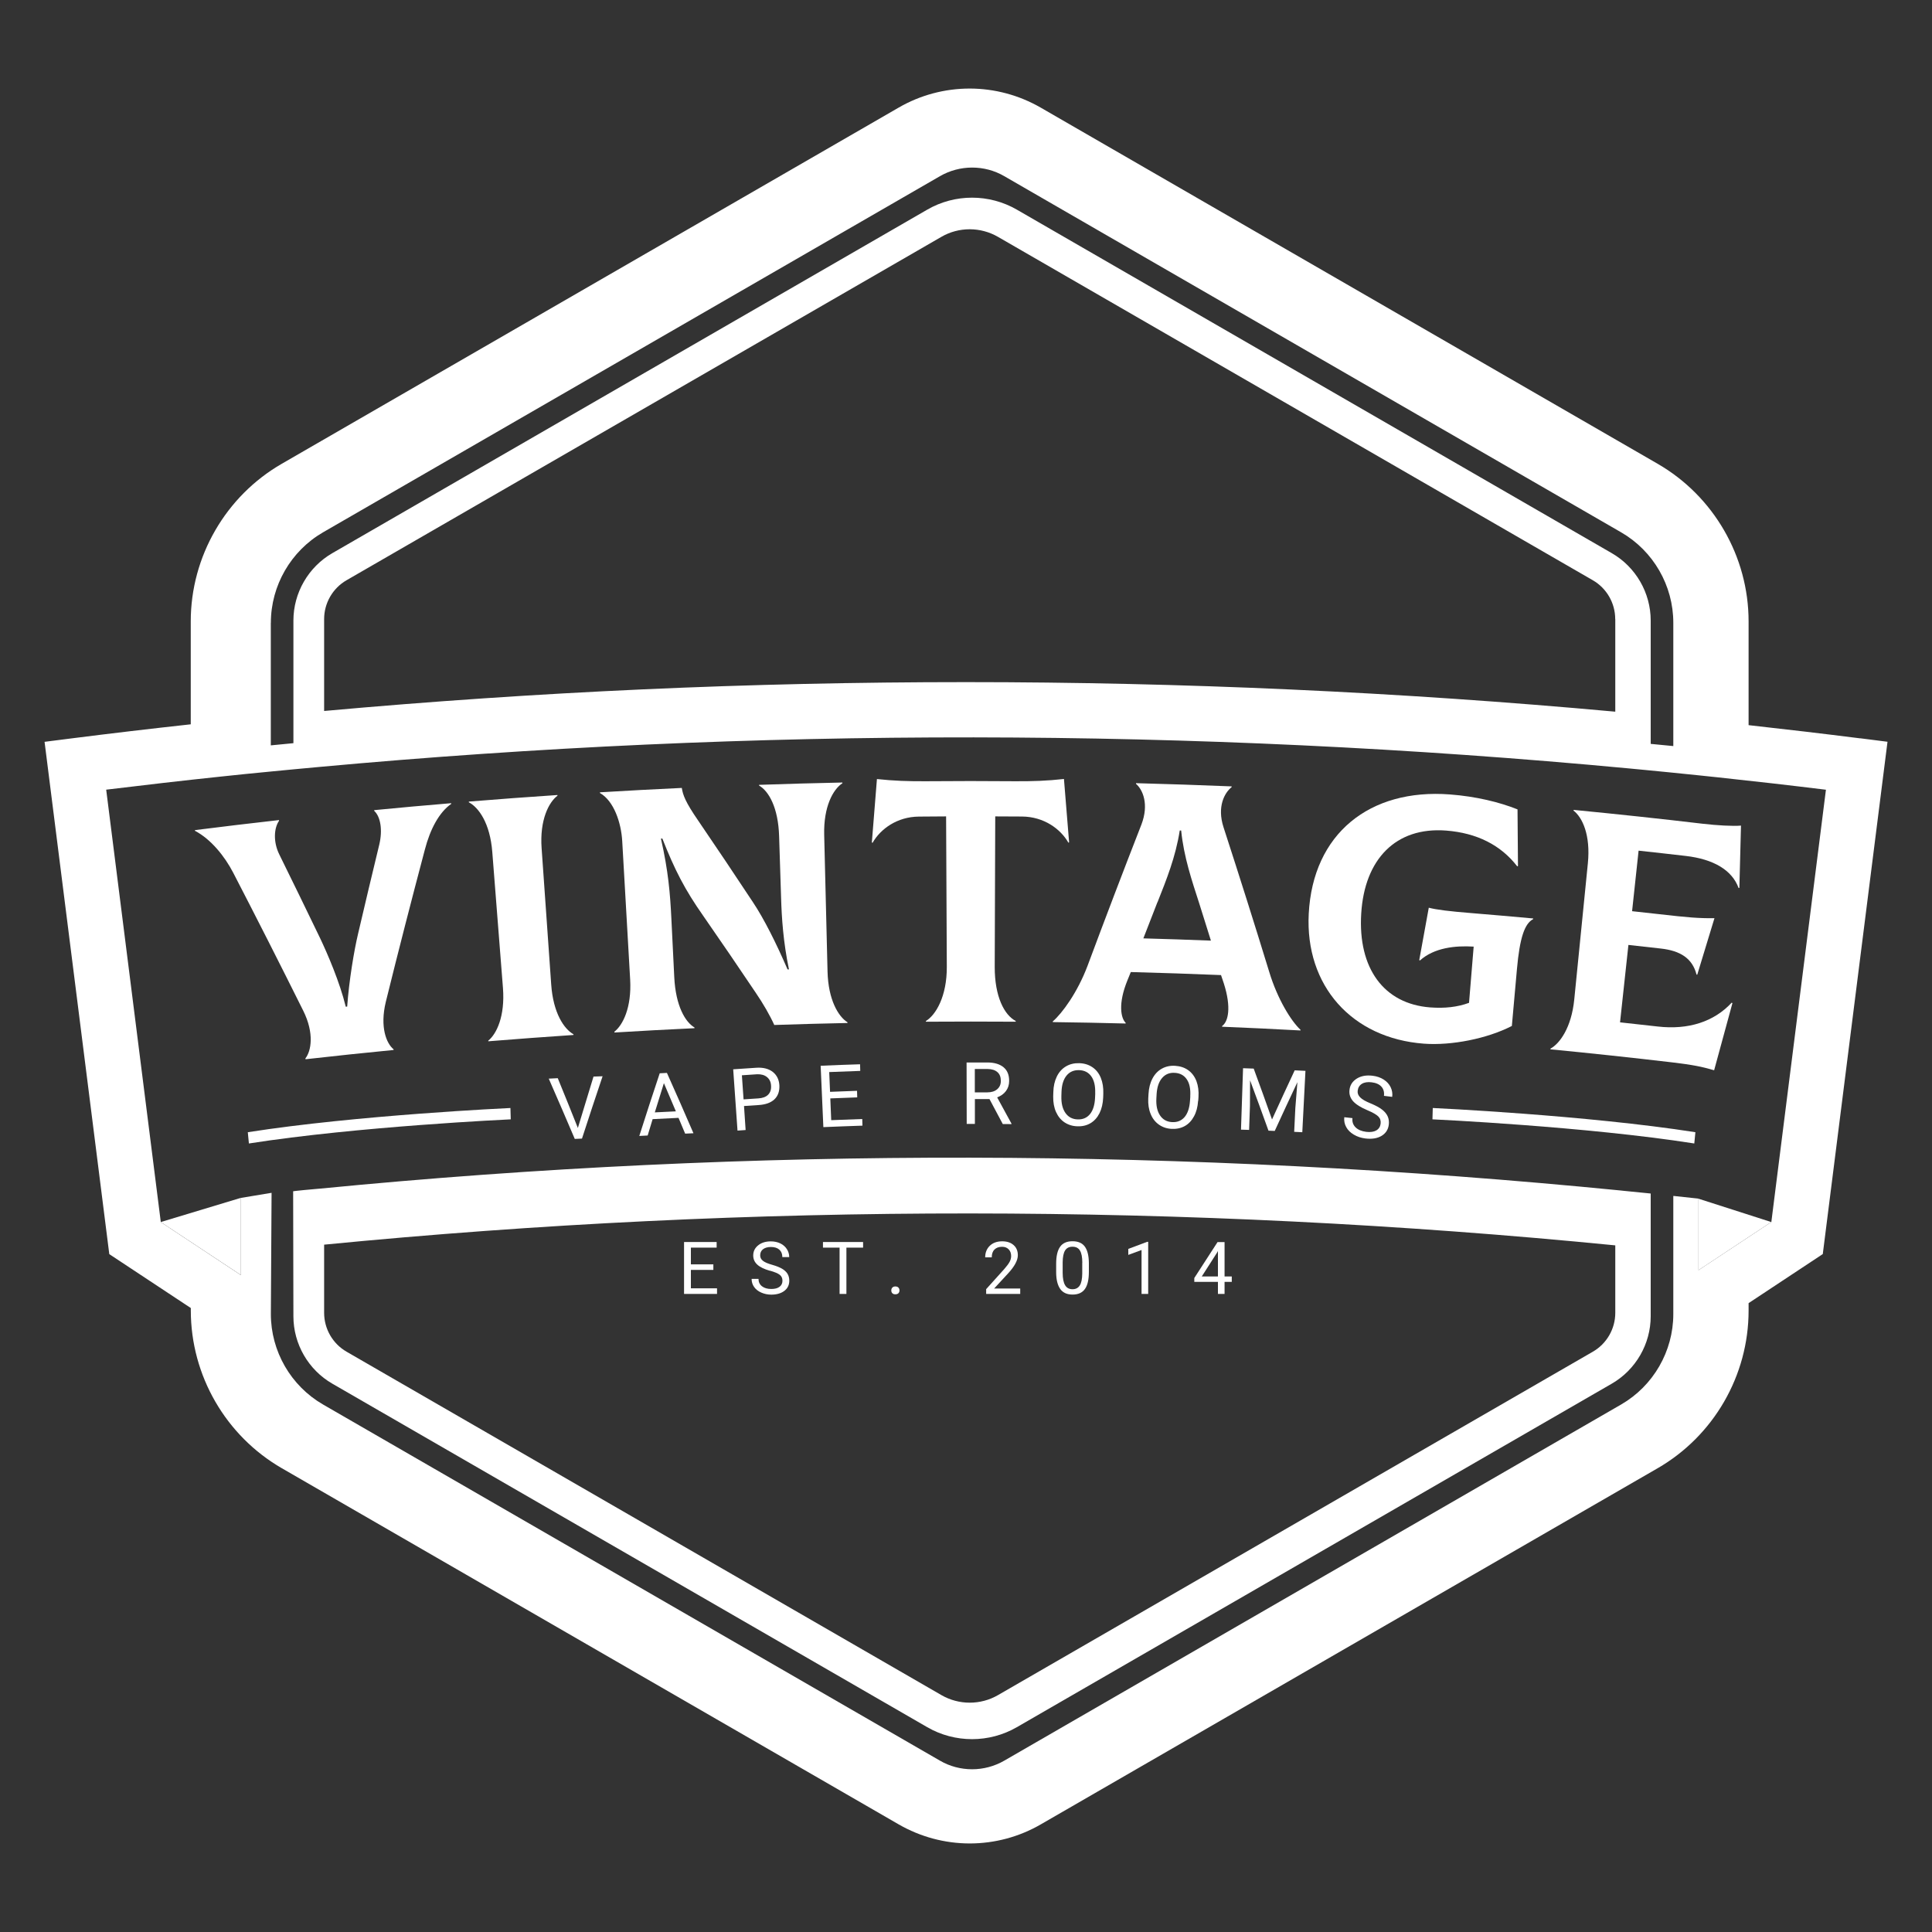 <svg viewBox="0 0 300 300" version="1.1" xmlns="http://www.w3.org/2000/svg">
  <rect x="0" y="0" width="300" height="300" fill="#333333" stroke="none"/>
  <defs>
    <style>
      .cls-1 {
        fill: #fff;
      }
    </style>
  </defs>
  
  <g>
    <g id="Layer_1">
      <g>
        <g>
          <polygon points="275.04 189.76 263.73 197.24 263.73 186.13 275.04 189.76" class="cls-1"></polygon>
          <polygon points="24.96 189.76 37.41 197.99 37.41 186 24.96 189.76" class="cls-1"></polygon>
        </g>
        <g>
          <path d="M110.77,197.19h-3.49v2.86h4.06v.87h-5.12v-8.06h5.06v.87h-4v2.6h3.49v.87Z" class="cls-1"></path>
          <path d="M119.57,197.33c-.91-.26-1.57-.58-1.99-.97-.41-.38-.62-.85-.62-1.41,0-.63.25-1.16.76-1.57.51-.42,1.17-.62,1.98-.62.55,0,1.05.11,1.48.32.43.21.77.51,1.01.89s.36.79.36,1.23h-1.07c0-.49-.15-.87-.46-1.15-.31-.28-.75-.42-1.31-.42-.52,0-.93.12-1.23.35s-.44.55-.44.96c0,.33.14.61.42.83.28.23.75.43,1.42.62.67.19,1.19.4,1.57.62.38.23.66.49.84.79s.27.66.27,1.07c0,.65-.25,1.18-.76,1.57-.51.39-1.19.59-2.04.59-.55,0-1.07-.11-1.55-.32-.48-.21-.85-.5-1.11-.87-.26-.37-.39-.79-.39-1.26h1.07c0,.49.18.87.54,1.15.36.28.84.42,1.44.42.56,0,.99-.11,1.29-.34.3-.23.45-.54.45-.94s-.14-.7-.42-.92c-.28-.22-.78-.43-1.51-.64Z" class="cls-1"></path>
          <path d="M134.02,193.73h-2.59v7.19h-1.06v-7.19h-2.58v-.87h6.23v.87Z" class="cls-1"></path>
          <path d="M138.4,200.38c0-.18.05-.32.16-.44.11-.12.26-.18.47-.18s.37.06.48.18c.11.12.16.27.16.44s-.05.31-.16.43c-.11.11-.27.17-.48.17s-.37-.06-.47-.17c-.11-.11-.16-.26-.16-.43Z" class="cls-1"></path>
          <path d="M158.41,200.92h-5.28v-.74l2.79-3.1c.41-.47.7-.85.85-1.14.16-.29.24-.6.24-.91,0-.42-.13-.77-.38-1.03s-.59-.4-1.02-.4c-.51,0-.9.14-1.19.43s-.42.69-.42,1.21h-1.02c0-.74.24-1.34.72-1.8.48-.46,1.12-.69,1.92-.69.75,0,1.34.2,1.78.59s.65.92.65,1.57c0,.79-.51,1.74-1.52,2.83l-2.16,2.34h4.05v.84Z" class="cls-1"></path>
          <path d="M169.08,197.48c0,1.2-.2,2.09-.61,2.67-.41.58-1.05.87-1.92.87s-1.5-.29-1.91-.86-.63-1.42-.64-2.55v-1.37c0-1.18.2-2.06.61-2.64.41-.58,1.05-.86,1.93-.86s1.51.28,1.91.83c.41.56.62,1.41.63,2.57v1.33ZM168.06,196.08c0-.87-.12-1.5-.37-1.9-.24-.4-.63-.59-1.16-.59s-.91.2-1.15.59c-.24.39-.36,1-.37,1.82v1.64c0,.87.13,1.51.38,1.93s.64.62,1.15.62.88-.2,1.13-.59.37-1.01.38-1.85v-1.68Z" class="cls-1"></path>
          <path d="M178.29,200.92h-1.03v-6.82l-2.06.76v-.93l2.93-1.1h.16v8.1Z" class="cls-1"></path>
          <path d="M190.15,198.21h1.12v.84h-1.12v1.87h-1.03v-1.87h-3.67v-.6l3.61-5.58h1.09v5.35ZM186.61,198.21h2.51v-3.95l-.12.22-2.39,3.73Z" class="cls-1"></path>
        </g>
        <g>
          <path d="M47.42,164.35c.9-1.13,1.42-3.89-.34-7.42-3.56-7.15-7.18-14.29-10.86-21.4-1.32-2.55-3.45-5.21-5.94-6.52,0-.04,0-.07-.01-.11,4.35-.55,8.69-1.07,13.05-1.56,0,.04,0,.07.01.11-.78,1.12-.93,3.24.02,5.19,2.14,4.34,4.25,8.68,6.35,13.03,1.15,2.42,3.05,6.81,3.99,10.65.07,0,.14-.02.22-.02.29-4.03,1.07-8.7,1.69-11.3,1.08-4.63,2.18-9.25,3.3-13.88.52-2.21.21-4.28-.79-5.21,0-.04,0-.07-.01-.11,3.98-.39,7.97-.75,11.96-1.08v.11c-1.85,1.29-3.26,3.89-4.09,7.1-2.09,7.88-4.12,15.77-6.07,23.67-.93,3.87.09,6.42,1.21,7.33,0,.04,0,.07.01.11-4.56.45-9.12.92-13.68,1.44,0-.04,0-.07-.01-.11Z" class="cls-1"></path>
          <path d="M75.82,161.59c1.27-1.02,2.62-3.77,2.28-8.16-.55-7.05-1.11-14.1-1.66-21.16-.35-4.45-2.11-6.89-3.64-7.69,0-.04,0-.07,0-.11,4.58-.37,9.17-.72,13.76-1.02,0,.04,0,.07,0,.11-1.34,1.01-2.77,3.75-2.46,8.14.5,7.06.99,14.11,1.49,21.17.31,4.45,2,6.91,3.46,7.73,0,.04,0,.07,0,.11-4.41.3-8.82.62-13.23.98,0-.04,0-.07,0-.11Z" class="cls-1"></path>
          <path d="M95.4,160.2c1.29-.99,2.7-3.71,2.45-8.11-.41-7.15-.82-14.3-1.23-21.46-.16-2.9-1.31-6.28-3.46-7.49,0-.04,0-.07,0-.11,4.24-.26,8.47-.48,12.71-.68.16,1.07.55,2.18,2.53,5.05,2.87,4.21,5.7,8.43,8.5,12.67,1.75,2.62,3.63,6.38,5.39,10.46.07,0,.14,0,.22,0-.89-4.27-1.13-8.03-1.22-11.03-.1-3.22-.2-6.44-.31-9.67-.14-4.46-1.62-6.99-3.11-7.85,0-.04,0-.07,0-.11,4.31-.15,8.63-.27,12.94-.36,0,.04,0,.07,0,.11-1.44.94-2.94,3.61-2.83,8.02.17,7.07.35,14.14.52,21.22.11,4.4,1.68,7,3.1,7.88,0,.04,0,.07,0,.11-3.79.08-7.58.18-11.37.31-.64-1.43-1.73-3.33-2.88-5.01-2.69-4.01-5.42-8-8.18-11.98-2.82-4.01-4.41-7.11-6.32-11.96-.07,0-.15,0-.22.01,1.15,5.05,1.43,8.54,1.62,12.4.15,3.04.3,6.08.45,9.12.22,4.45,1.7,6.96,3.14,7.81,0,.04,0,.07,0,.11-4.15.19-8.29.42-12.43.67,0-.04,0-.07,0-.11Z" class="cls-1"></path>
          <path d="M166.01,130.8s-.07.03-.11.05c-1.24-2.17-3.84-4.03-7.18-4.06-1.39-.01-2.79-.02-4.18-.02-.03,7.79-.05,15.58-.08,23.37-.01,4.62,1.49,7.47,3.26,8.4,0,.04,0,.07,0,.11-4.65-.03-9.3-.03-13.95,0,0-.04,0-.07,0-.11,1.55-.93,3.27-3.84,3.25-8.4-.04-7.79-.07-15.58-.11-23.37-1.41,0-2.82.02-4.24.03-3.35.03-5.94,1.9-7.18,4.07-.04-.02-.07-.03-.11-.05.26-3.28.52-6.56.79-9.85,2.58.28,4.94.36,7.68.34,4.56-.04,9.12-.04,13.68,0,2.75.02,5.1-.06,7.68-.35.27,3.28.54,6.56.8,9.84Z" class="cls-1"></path>
          <path d="M201.94,159.9s0,.07,0,.11c-4.05-.22-8.11-.42-12.17-.58,0-.04,0-.07,0-.11.94-.66,1.47-2.84.27-6.6-.14-.44-.29-.87-.44-1.31-4.67-.19-9.34-.35-14.01-.47-.17.43-.35.85-.52,1.28-1.5,3.67-1.01,5.89-.28,6.6,0,.04,0,.07,0,.11-3.77-.1-7.54-.17-11.31-.22,0-.04,0-.07,0-.11,1.47-1.27,3.84-4.51,5.39-8.62,2.73-7.33,5.52-14.65,8.37-21.95,1.2-3.14.21-5.42-.84-6.31,0-.04,0-.07,0-.11,4.95.13,9.9.3,14.85.5,0,.04,0,.07,0,.11-1.1.87-2.3,3.03-1.26,6.24,2.43,7.48,4.8,14.97,7.1,22.47,1.27,4.2,3.41,7.65,4.85,8.97ZM179.73,140.08c-.73,1.88-1.47,3.76-2.19,5.63,3.5.1,6.99.21,10.49.35-.6-1.92-1.2-3.85-1.81-5.77-1.14-3.54-2.39-7.18-2.81-11.33-.07,0-.15,0-.22,0-.64,4.12-2.08,7.67-3.45,11.13Z" class="cls-1"></path>
          <path d="M238.07,142.61s0,.07,0,.11c-1.34.69-2.09,2.94-2.52,7.76-.26,2.94-.53,5.89-.79,8.83-3.82,1.97-9.37,3.07-13.66,2.75-11.19-.84-18.46-9-17.88-20.17.64-12.44,9.46-19.48,21.92-18.53,4.09.31,7.73,1.21,10.5,2.32.02,2.93.05,5.86.07,8.8-.04.01-.08.03-.12.04-2.55-3.3-6.26-5.18-11.05-5.55-7.81-.59-12.65,4.45-13.17,12.87-.53,8.53,3.52,14.04,10.7,14.59,2.27.17,4.24-.05,6.04-.71.24-2.91.48-5.82.72-8.73-2.84-.18-6.12.16-8.34,2.15-.04-.02-.07-.04-.11-.06.49-2.71.99-5.42,1.48-8.13,1.19.31,3.16.56,6.68.84,3.18.26,6.37.54,9.55.83Z" class="cls-1"></path>
          <path d="M269.01,155.77c-.95,3.47-1.9,6.95-2.84,10.42-1.94-.57-3.32-.84-6.48-1.22-6.31-.74-12.62-1.42-18.94-2.03,0-.04,0-.07.01-.11,1.43-.78,3.25-3.24,3.69-7.63.7-7.04,1.41-14.08,2.11-21.12.45-4.44-.86-7.16-2.22-8.21,0-.04,0-.07.01-.11,6.68.65,13.36,1.36,20.03,2.15,2.23.26,4.7.4,5.96.29-.08,3.22-.16,6.44-.25,9.66-.04.01-.08.03-.12.04-1-2.78-3.88-4.49-8.21-4.99-2.44-.28-4.88-.56-7.32-.82-.34,3.13-.68,6.27-1.01,9.4,1.39.15,2.78.3,4.18.46,4.56.52,6.1.65,8.61.63-.89,2.92-1.78,5.85-2.67,8.77-.04,0-.07,0-.11-.01-.64-2.51-2.49-3.71-5.55-4.05-1.68-.19-3.35-.38-5.03-.56-.43,4.01-.86,8.01-1.3,12.02,1.96.21,3.92.43,5.88.65,4.74.54,8.72-.75,11.46-3.71.03.02.07.04.1.07Z" class="cls-1"></path>
        </g>
        <g>
          <g>
            <path d="M89.73,175.15c.8-2.66,1.61-5.32,2.43-7.98.47-.02.94-.04,1.41-.05-1.09,3.22-2.15,6.45-3.2,9.68-.37.02-.75.03-1.12.05-1.33-3.12-2.67-6.24-4.04-9.36.47-.02.93-.05,1.4-.07,1.05,2.57,2.1,5.15,3.12,7.73Z" class="cls-1"></path>
            <path d="M105.37,173.58c-1.34.06-2.68.13-4.03.2-.26.85-.51,1.69-.77,2.54-.43.02-.87.05-1.3.07,1.03-3.25,2.09-6.49,3.17-9.73.37-.02.75-.04,1.12-.06,1.4,3.12,2.77,6.24,4.12,9.37-.43.02-.86.04-1.29.06-.34-.82-.68-1.64-1.03-2.45ZM101.68,172.73c1.09-.06,2.18-.11,3.27-.16-.62-1.46-1.24-2.92-1.86-4.38-.47,1.51-.94,3.03-1.41,4.54Z" class="cls-1"></path>
            <path d="M115.53,171.74c.09,1.24.17,2.48.25,3.73-.42.03-.84.06-1.26.09-.22-3.17-.45-6.35-.67-9.52,1.2-.08,2.39-.17,3.59-.24,1.06-.07,1.91.15,2.55.64.63.5.97,1.18,1.03,2.06.05.92-.2,1.65-.75,2.19-.56.53-1.37.83-2.46.9-.76.05-1.51.1-2.27.15ZM115.46,170.71c.76-.05,1.52-.1,2.28-.15.68-.04,1.19-.23,1.53-.57.34-.34.5-.81.46-1.41-.03-.57-.24-1.01-.63-1.33-.39-.32-.9-.46-1.53-.44-.79.05-1.58.1-2.37.16.09,1.25.17,2.49.26,3.74Z" class="cls-1"></path>
            <path d="M133.11,170.4c-1.39.05-2.79.1-4.18.16.05,1.13.09,2.25.14,3.38,1.61-.07,3.21-.13,4.82-.18.01.34.02.69.03,1.03-2.02.07-4.05.14-6.07.23-.14-3.18-.28-6.36-.42-9.53,2.04-.09,4.08-.17,6.12-.23.01.34.02.69.03,1.03-1.61.05-3.22.11-4.82.18.04,1.02.09,2.05.13,3.07,1.4-.06,2.79-.11,4.19-.16.01.34.02.69.03,1.03Z" class="cls-1"></path>
            <path d="M153.64,170.66c-.75,0-1.51,0-2.26,0,0,1.29,0,2.57,0,3.86-.42,0-.85,0-1.27,0,0-3.18-.01-6.36-.02-9.54,1.07,0,2.15,0,3.22,0,1.1,0,1.94.26,2.53.75.59.49.87,1.21.86,2.14,0,.59-.17,1.11-.5,1.55-.33.44-.78.76-1.36.98.75,1.36,1.49,2.71,2.22,4.07,0,.03,0,.05,0,.08-.45,0-.9,0-1.35-.01-.68-1.29-1.37-2.58-2.06-3.87ZM151.37,169.62c.65,0,1.3,0,1.96,0,.63,0,1.14-.16,1.51-.48.38-.32.57-.75.57-1.3,0-.59-.17-1.05-.53-1.36-.36-.32-.87-.48-1.55-.49-.65,0-1.31,0-1.96,0,0,1.21,0,2.42,0,3.62Z" class="cls-1"></path>
            <path d="M171.3,170.43c-.04.93-.23,1.74-.57,2.43-.34.68-.81,1.2-1.4,1.55-.59.35-1.27.51-2.04.48-.75-.02-1.41-.23-1.99-.61-.57-.38-1.01-.92-1.32-1.61-.31-.69-.45-1.49-.44-2.39,0-.23.01-.46.02-.69.02-.92.2-1.72.54-2.42.34-.7.81-1.22,1.42-1.58.6-.36,1.29-.52,2.06-.5.78.02,1.46.23,2.04.62.58.39,1.02.94,1.31,1.65.29.71.42,1.53.39,2.46,0,.2-.02.4-.02.6ZM170.06,169.77c.04-1.13-.16-2.01-.6-2.63-.44-.62-1.08-.95-1.91-.97-.81-.02-1.46.26-1.94.85-.48.59-.74,1.43-.78,2.5,0,.23-.01.47-.02.7-.03,1.1.18,1.96.63,2.6.45.64,1.07.97,1.89,1,.82.03,1.46-.25,1.93-.83.47-.58.73-1.42.78-2.52,0-.24.02-.47.03-.71Z" class="cls-1"></path>
            <path d="M186.04,170.94c-.06.93-.27,1.74-.64,2.41-.36.67-.84,1.18-1.44,1.51-.6.33-1.28.47-2.05.43-.75-.04-1.41-.27-1.97-.67-.56-.4-.99-.95-1.27-1.65-.29-.7-.41-1.5-.37-2.4.01-.23.02-.46.04-.69.05-.92.25-1.72.61-2.4.36-.69.85-1.2,1.46-1.54.61-.34,1.31-.49,2.07-.44.78.05,1.46.27,2.03.68.57.41.99.97,1.27,1.69.27.72.38,1.55.32,2.47-.01.2-.03.4-.04.6ZM184.82,170.25c.07-1.13-.1-2.01-.53-2.64-.42-.63-1.05-.98-1.88-1.02-.81-.05-1.46.22-1.96.8-.5.58-.78,1.4-.85,2.48-.01.23-.03.47-.04.7-.06,1.1.13,1.97.56,2.62.43.65,1.05,1,1.86,1.05.81.05,1.46-.21,1.95-.77.48-.56.77-1.39.85-2.5.02-.24.03-.47.05-.71Z" class="cls-1"></path>
            <path d="M194.67,165.92c.97,2.63,1.92,5.27,2.85,7.91,1.16-2.55,2.33-5.09,3.52-7.63.56.03,1.11.05,1.67.08-.16,3.18-.33,6.35-.49,9.53-.42-.02-.84-.04-1.26-.06.06-1.24.12-2.47.18-3.71.11-1.33.21-2.67.32-4-1.19,2.52-2.36,5.04-3.52,7.57-.32-.01-.64-.03-.97-.04-.94-2.61-1.89-5.22-2.86-7.82,0,1.33-.01,2.66-.02,3.99-.04,1.24-.09,2.48-.13,3.71-.42-.02-.84-.03-1.26-.04.11-3.18.21-6.36.32-9.54.55.02,1.11.04,1.66.06Z" class="cls-1"></path>
            <path d="M212.34,172.4c-1.05-.44-1.79-.91-2.24-1.41-.44-.51-.63-1.09-.55-1.75.08-.75.46-1.33,1.12-1.75.67-.42,1.49-.57,2.46-.45.67.08,1.24.28,1.73.59.49.32.85.71,1.08,1.19.23.48.31.98.24,1.5-.43-.05-.85-.11-1.28-.16.07-.57-.06-1.05-.39-1.42-.33-.37-.84-.6-1.51-.68-.63-.08-1.14,0-1.52.23-.38.23-.6.59-.66,1.07-.05.39.08.73.39,1.04.3.31.84.62,1.61.93.77.32,1.37.64,1.78.96.42.32.71.68.88,1.06.17.38.23.81.17,1.3-.1.77-.48,1.34-1.13,1.73-.66.39-1.49.52-2.5.4-.65-.08-1.25-.27-1.79-.59-.54-.32-.94-.71-1.19-1.18-.26-.47-.36-.98-.3-1.53.42.05.85.1,1.27.14-.07.57.1,1.05.48,1.43.39.38.94.61,1.65.7.66.08,1.19,0,1.57-.22.39-.23.61-.57.67-1.03.06-.46-.06-.84-.36-1.14-.3-.29-.86-.62-1.7-.97Z" class="cls-1"></path>
          </g>
          <g>
            <path d="M263.1,177.56c-16.88-2.65-40.43-3.74-40.67-3.75l.05-1.76c.24.01,23.85,1.11,40.78,3.76l-.17,1.75Z" class="cls-1"></path>
            <path d="M38.65,177.56l-.17-1.75c16.94-2.66,40.55-3.75,40.78-3.76l.05,1.76c-.24.01-23.79,1.1-40.67,3.75Z" class="cls-1"></path>
          </g>
        </g>
        <path d="M288.84,114.65c-5.68-.72-11.49-1.4-17.32-2.05v-16.11c0-10.07-5.42-19.45-14.13-24.48l-95.79-55.3c-3.35-1.93-7.16-2.96-11.03-2.96s-7.68,1.02-11.03,2.96l-95.78,55.3c-8.72,5.03-14.14,14.41-14.14,24.48v15.98c-6.11.67-12.31,1.4-18.46,2.18l-4.24.54,10.05,79.55,12.66,8.37v.4c0,10.07,5.42,19.45,14.14,24.48l95.78,55.3c3.35,1.93,7.16,2.96,11.03,2.96s7.68-1.02,11.03-2.96l95.78-55.3c8.72-5.03,14.13-14.41,14.13-24.48v-1.16l11.52-7.62,10.05-79.55-4.24-.54ZM42.06,96.7c0-5.77,3.11-11.15,8.1-14.04l95.79-55.3c1.54-.89,3.27-1.34,5-1.34s3.46.44,5,1.34l95.78,55.3c5,2.89,8.1,8.27,8.1,14.04v19.15c-1.17-.12-2.34-.23-3.51-.34v-19.15c0-4.31-2.32-8.32-6.05-10.47l-92.38-53.34c-4.29-2.47-9.61-2.48-13.9,0l-92.38,53.34c-3.73,2.15-6.05,6.17-6.05,10.47v19.04c-1.17.11-2.34.22-3.51.34v-19.03ZM250.82,96.14v14.37c-33.47-3.06-67.14-4.59-100.82-4.59s-66.59,1.49-99.67,4.48v-14.27c0-2.48,1.33-4.79,3.48-6.03l92.38-53.33c1.33-.77,2.84-1.17,4.38-1.17s3.06.41,4.38,1.17l92.38,53.33c2.15,1.24,3.48,3.55,3.48,6.03ZM275.04,189.76l-11.3,7.47v-11.11l-3.82-.41s-.06,0-.09,0v18.34c0,5.77-3.1,11.15-8.1,14.04l-95.78,55.3c-1.54.89-3.27,1.34-5,1.34s-3.46-.44-5-1.34l-95.79-55.3c-5-2.89-8.1-8.27-8.1-14.04l.11-18.83-4.76.79v11.99l-12.44-8.23-8.48-67.15c5.99-.73,11.98-1.42,17.87-2.04l3.83-.4,4.09-.4c1.11-.11,2.21-.22,3.32-.32l3.88-.36h0c67.53-6.21,135.95-6.13,203.46.22l2.61.25c1.16.11,2.32.22,3.48.34l4.71.48h0s3.05.32,3.05.32c5.61.6,11.22,1.24,16.74,1.92l-8.48,67.15Z" class="cls-1"></path>
        <path d="M255.53,185.25c-1.13-.12-2.27-.23-3.41-.34l-.45-.05h0c-67.11-6.63-134.78-6.86-201.89-.3l-.47.04s-4.13.36-3.79.4l.04,19.39c0,4.31,2.32,8.32,6.05,10.47l92.38,53.34c4.29,2.48,9.62,2.47,13.9,0l92.38-53.34c3.73-2.15,6.05-6.17,6.05-10.47v-19.06l-.79-.08ZM250.82,203.86c0,2.48-1.33,4.79-3.48,6.03l-92.38,53.33c-2.7,1.56-6.06,1.56-8.77,0l-92.38-53.33c-2.15-1.24-3.48-3.55-3.48-6.03v-10.59c66.54-6.5,133.95-6.46,200.49.11v10.48Z" class="cls-1"></path>
      </g>
    </g>
  </g>
</svg>